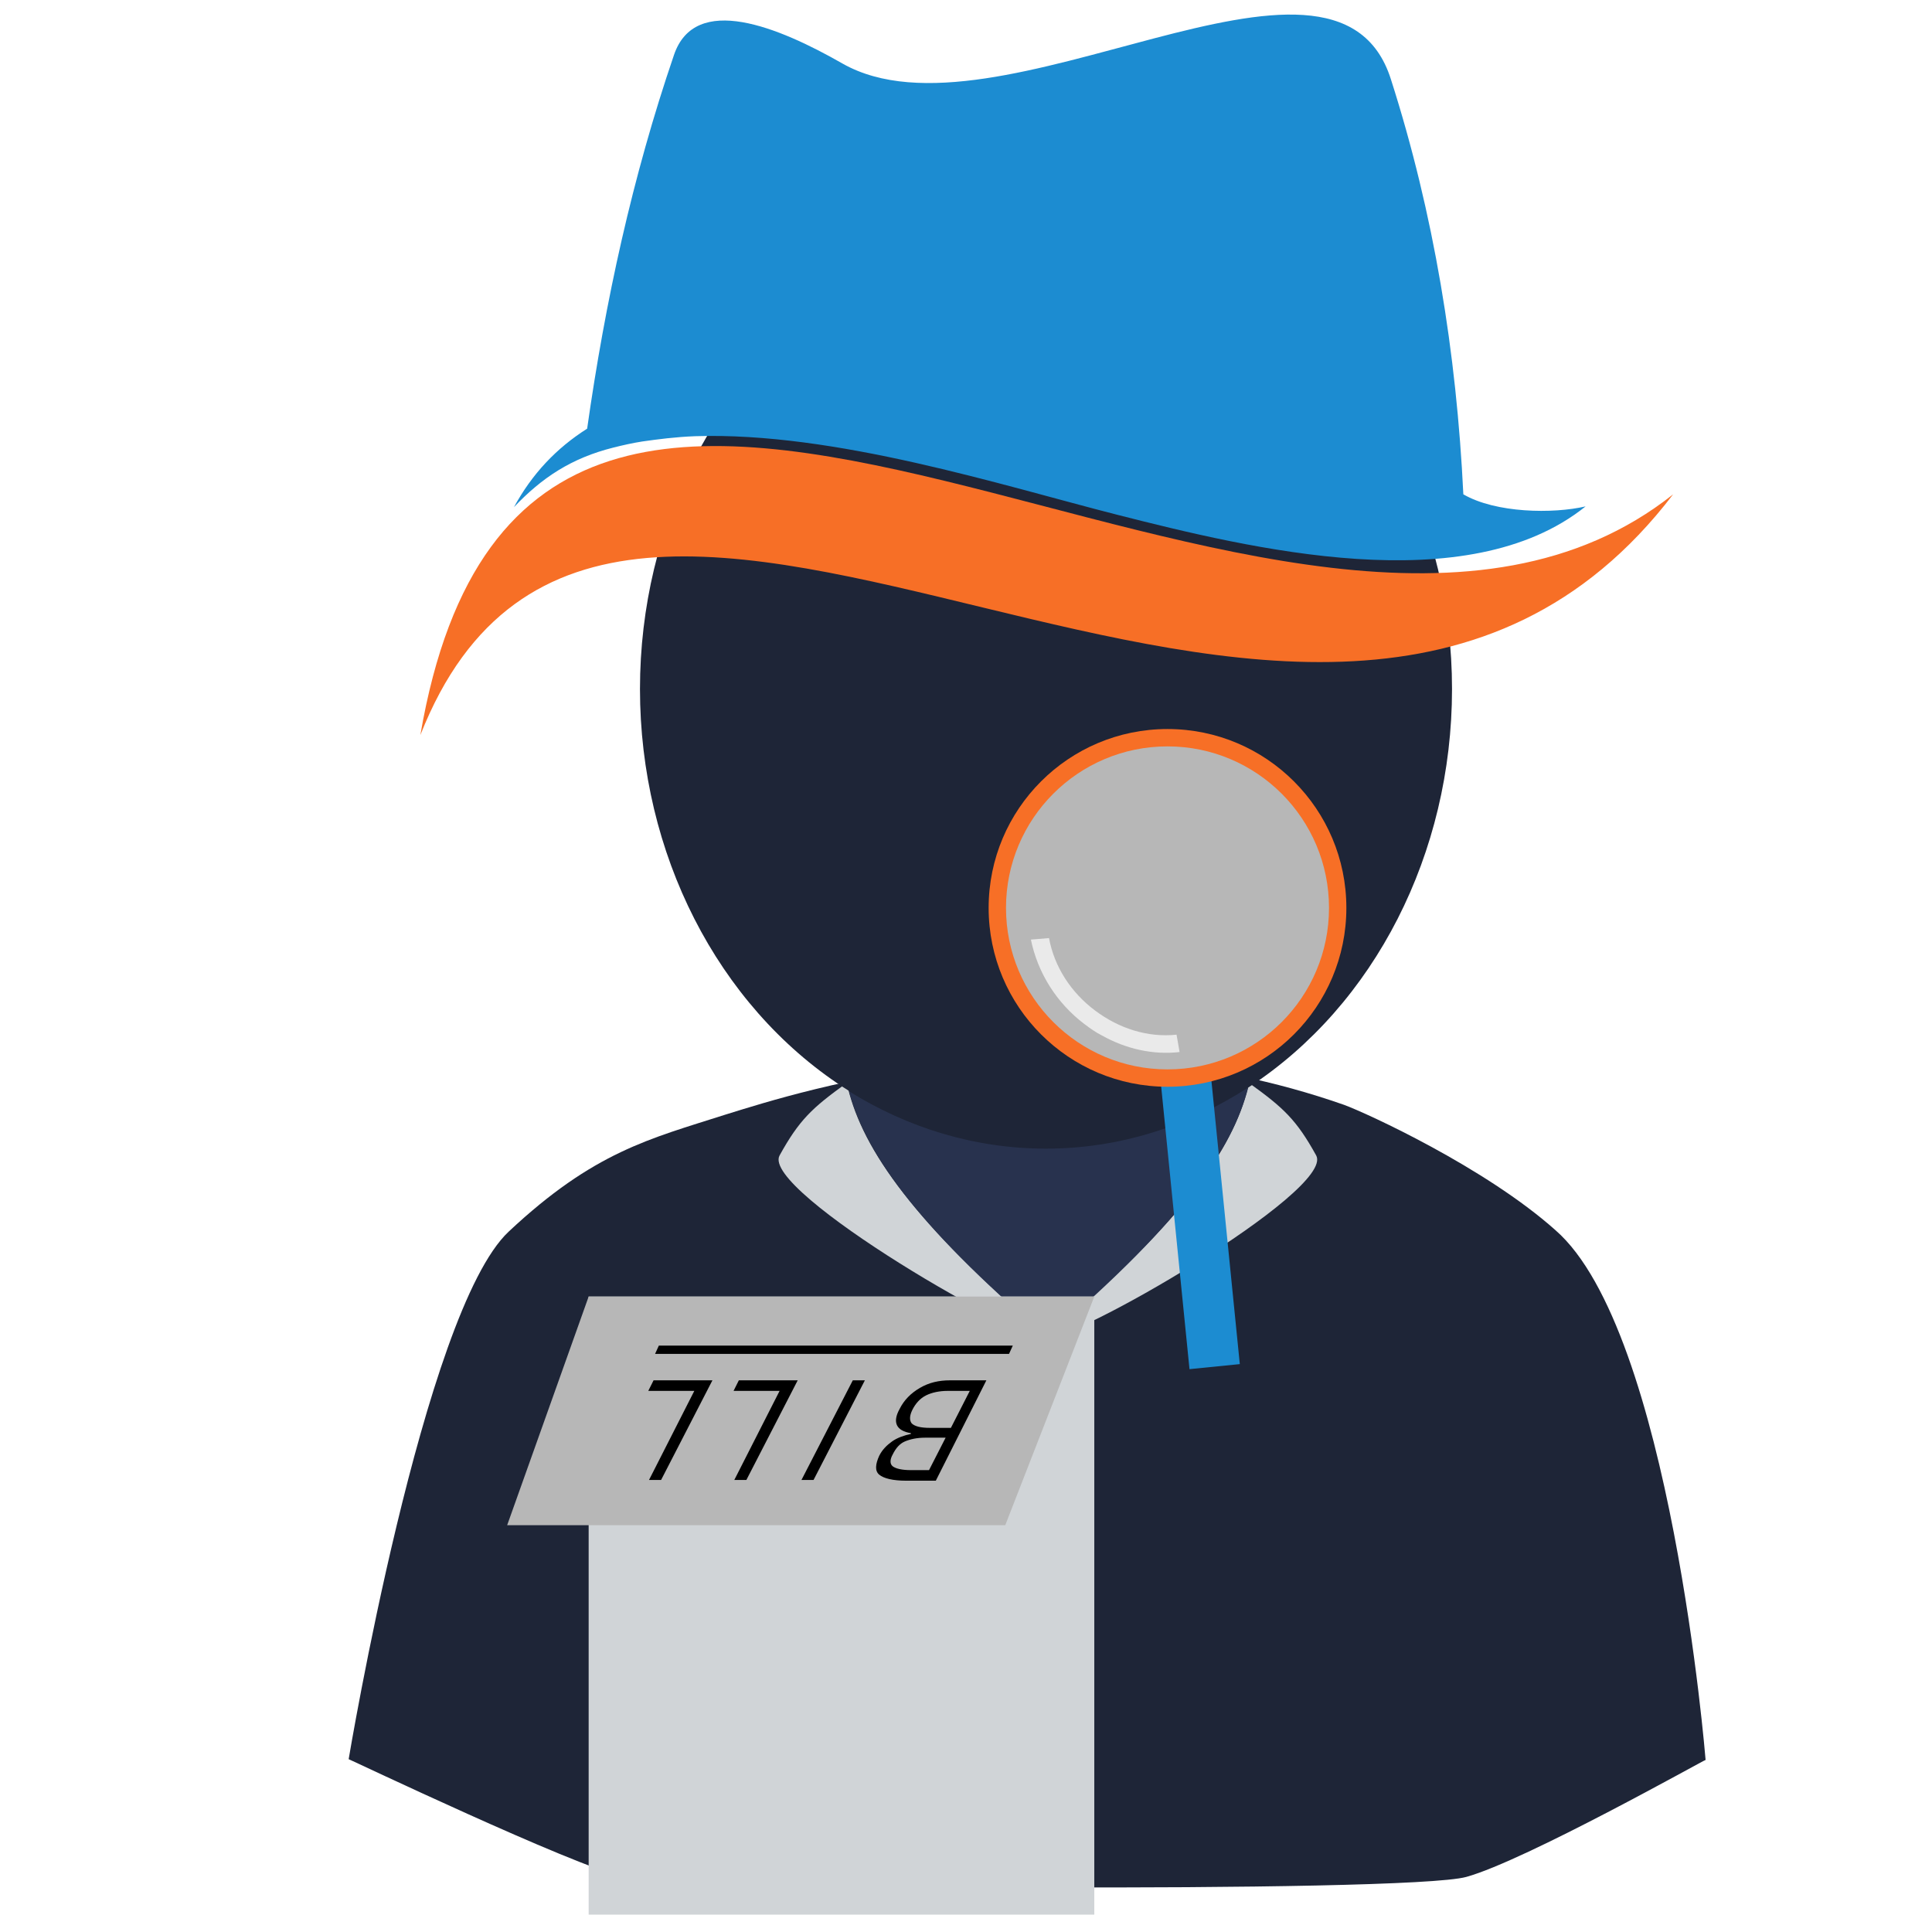 <?xml version="1.0" encoding="utf-8"?>
<!-- Generator: Adobe Illustrator 18.1.1, SVG Export Plug-In . SVG Version: 6.00 Build 0)  -->
<svg version="1.1" id="Layer_1" xmlns="http://www.w3.org/2000/svg" xmlns:xlink="http://www.w3.org/1999/xlink" x="0px" y="0px"
	 viewBox="169.6 293 256 256" enable-background="new 169.6 293 256 256" xml:space="preserve">
<path fill="#1E2537" d="M215.8,526.1c0,0,9.9-59.3,21.2-69.9c11.3-10.6,18.7-12.3,28.7-15.5c10.3-3.2,44.9-14.3,82-1.3
	c3,1.1,18.7,8.3,28,16.6c15.3,13.3,19.9,70.2,19.9,70.2c-0.2,0-23.8,13.3-31.7,15.5c-7.9,2.2-104.9,1.5-111.7,0
	C245.5,540.2,215.9,526.1,215.8,526.1z"/>
<path fill="#1E2537" d="M249.9,435.5"/>
<path fill="#D0D4D7" d="M335.1,436.5c4.6,3.3,6.3,4.9,8.9,9.6c2.6,4.7-33.3,25.4-35.7,24C327.4,454,333.4,444.3,335.1,436.5z"/>
<path fill="#D0D4D7" d="M281.8,436.5c-4.6,3.3-6.3,4.9-8.9,9.6c-2.6,4.7,33.2,25.4,35.5,24C289.4,454,283.5,444.3,281.8,436.5z"/>
<ellipse fill="#1E2537" cx="308.2" cy="384.3" rx="53.8" ry="60.9"/>
<path fill="#F76F26" d="M225.3,390.4c25.4-64.5,118.6,30.2,166-31.9C340.2,399,240.3,302.6,225.3,390.4L225.3,390.4z"/>
<path fill="#28324E" d="M335,437.1c-7.9,5.1-17,8.1-26.8,8.1c-9.5,0-18.4-2.8-26.1-7.6c2.1,7.7,8.2,17.2,26.3,32.6
	C326.9,454.4,333,444.8,335,437.1z"/>
<path fill="#1C8CD1" d="M363.5,358.5c-0.9-18.7-3.9-37.2-9.6-55c-7.4-23.3-52.2,9.6-72.7-2.1c-8.4-4.8-19.5-9.4-22.3-1.1
	c-5.5,16.1-9.1,32.6-11.5,49.5c-4.1,2.6-7.3,6-9.7,10.4c3.7-3.9,7.6-6.5,13.2-7.9c1.2-0.3,2.5-0.6,3.8-0.8c2.1-0.3,4.4-0.6,7-0.7
	c18.5-0.6,40.6,6.5,55.9,10.4c17.7,4.5,46.4,11.5,62.1-1.1C375.4,361.1,367.8,361,363.5,358.5L363.5,358.5z"/>
<rect x="247.6" y="464.8" fill="#D0D4D7" width="67" height="81.9"/>
<polygon fill="#B7B7B7" points="302.8,495.1 236.8,495.1 247.6,464.8 314.6,464.8 "/>
<path d="M293.6,489.2l-3.9,0c-1.8,0-3-0.3-3.6-0.8c-0.6-0.5-0.5-1.4,0-2.5c0.4-0.8,1-1.4,1.7-1.9s1.6-0.8,2.5-1l0-0.1
	c-1.9-0.3-2.5-1.4-1.5-3.2c0.6-1.2,1.5-2.1,2.7-2.8c1.2-0.7,2.5-1,4-1l4.8,0L293.6,489.2z M295.6,482.2l2.5-4.9l-2.9,0
	c-1.1,0-2.1,0.2-2.9,0.6s-1.4,1.1-1.8,1.9c-0.4,0.8-0.4,1.4-0.1,1.8c0.4,0.4,1.2,0.6,2.4,0.6L295.6,482.2z M294.9,483.5l-2.7,0
	c-1.1,0-2,0.2-2.7,0.5c-0.7,0.3-1.2,0.9-1.6,1.7c-0.4,0.7-0.4,1.3,0,1.6c0.4,0.3,1.2,0.5,2.4,0.5l2.4,0L294.9,483.5z"/>
<path d="M284.2,475.9l-6.8,13.2l-1.6,0l6.8-13.2L284.2,475.9z"/>
<path d="M275.3,475.9l-6.8,13.2l-1.6,0l6-11.8l-6.1,0l0.7-1.4L275.3,475.9z"/>
<path d="M264,475.9l-6.8,13.2l-1.6,0l6-11.8l-6.1,0l0.7-1.4L264,475.9z"/>
<polygon points="303.8,471.3 256.9,471.3 256.4,472.4 303.3,472.4 "/>
<rect x="325.2" y="434.1" transform="matrix(0.995 -9.970173e-002 9.970173e-002 0.995 -43.638 35.014)" fill="#1C8CD1" width="6.7" height="40.1"/>
<circle fill="#F76F26" cx="324.3" cy="413.3" r="23.7"/>
<circle fill="#B7B7B7" cx="324.3" cy="413.3" r="21.4"/>
<path fill="#EAEAEA" d="M315.6,430.2c-0.8-0.4-1.5-0.9-2.3-1.5c-3.7-2.8-6.2-6.8-7.1-11.2l2.4-0.2c0.7,3.8,2.9,7.2,6.1,9.6
	c3.2,2.4,7,3.6,10.8,3.2l0.4,2.3C322.4,432.8,318.8,432,315.6,430.2z"/>
</svg>
